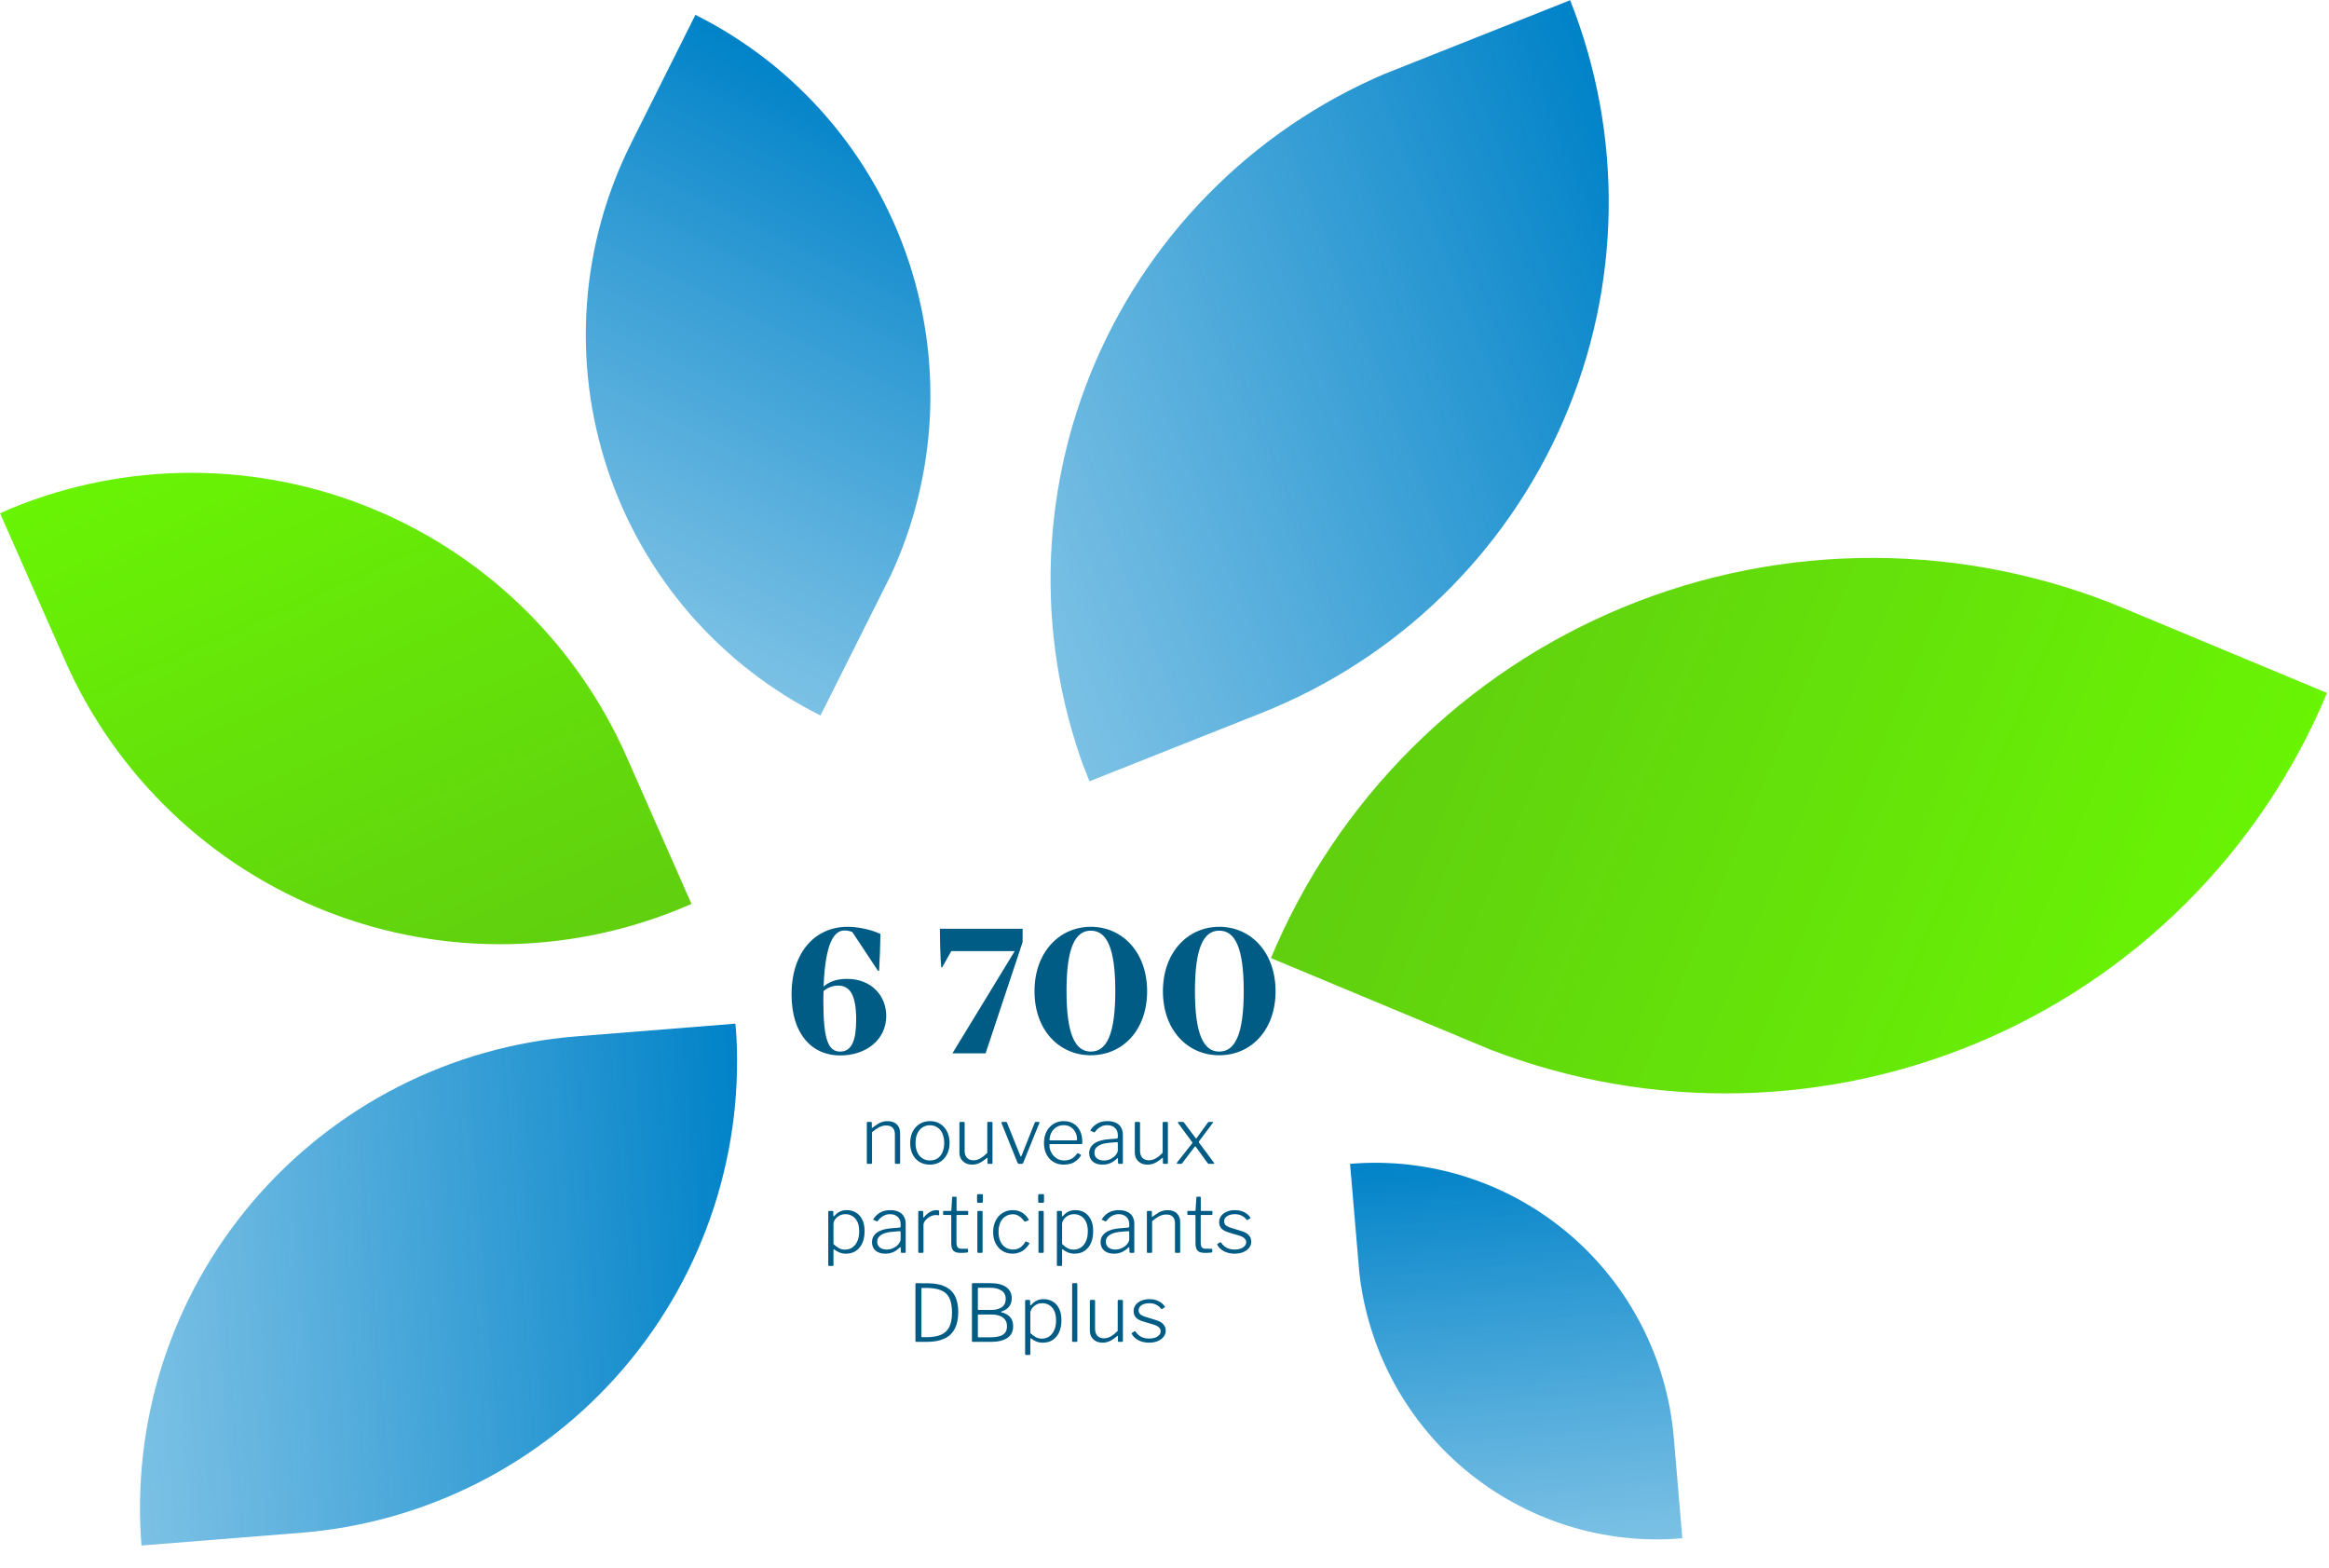 <svg width="471" height="317" viewBox="0 0 471 317" fill="none" xmlns="http://www.w3.org/2000/svg">
<g clip-path="url(#clip0_1419_10462)">
<path d="M1.53895e-05 103.766L13.108 133.482C18.208 145.048 25.532 155.497 34.661 164.234C43.79 172.971 54.546 179.825 66.315 184.403C78.083 188.981 90.633 191.195 103.249 190.917C115.865 190.639 128.298 187.876 139.84 182.785L126.729 153.061C116.427 129.706 97.288 111.391 73.522 102.147C49.755 92.902 23.309 93.485 1.53895e-05 103.766Z" fill="url(#paint0_linear_1419_10462)"/>
</g>
<g clip-path="url(#clip1_1419_10462)">
<path d="M148.76 207L116.528 209.574C103.983 210.574 91.758 214.031 80.551 219.746C69.343 225.462 59.373 233.325 51.209 242.885C43.045 252.446 36.847 263.517 32.97 275.466C29.093 287.416 27.612 300.01 28.611 312.53L60.853 309.956C86.186 307.933 109.68 295.95 126.165 276.642C142.651 257.334 150.779 232.283 148.76 207Z" fill="url(#paint1_linear_1419_10462)"/>
</g>
<g clip-path="url(#clip2_1419_10462)">
<path d="M470.596 140.122L429.489 122.993C413.491 116.325 396.339 112.867 379.013 112.817C361.686 112.767 344.524 116.126 328.507 122.701C312.49 129.277 297.931 138.94 285.662 151.14C273.393 163.339 263.653 177.836 257 193.803L298.118 210.936C330.426 224.399 366.749 224.501 399.094 211.221C431.44 197.941 457.16 172.366 470.596 140.122Z" fill="url(#paint2_linear_1419_10462)"/>
</g>
<g clip-path="url(#clip3_1419_10462)">
<path d="M317.519 -8.84969e-05L282.653 13.849C269.082 19.237 256.705 27.241 246.226 37.402C235.747 47.563 227.372 59.683 221.58 73.07C215.788 86.457 212.691 100.849 212.468 115.423C212.244 129.997 214.897 144.469 220.277 158.012L255.153 144.159C282.556 133.275 304.522 111.972 316.218 84.936C327.914 57.901 328.382 27.349 317.519 -8.84969e-05Z" fill="url(#paint3_linear_1419_10462)"/>
</g>
<g clip-path="url(#clip4_1419_10462)">
<path d="M140.634 3L127.607 29.033C122.537 39.164 119.507 50.192 118.692 61.489C117.877 72.785 119.292 84.128 122.856 94.87C126.42 105.612 132.064 115.543 139.466 124.095C146.867 132.647 155.88 139.652 165.992 144.712L179.022 118.673C189.26 98.212 190.968 74.531 183.769 52.838C176.57 31.146 161.054 13.218 140.634 3Z" fill="url(#paint4_linear_1419_10462)"/>
</g>
<g clip-path="url(#clip5_1419_10462)">
<path d="M273 235.352L274.739 255.753C275.415 263.693 277.645 271.423 281.302 278.5C284.959 285.578 289.971 291.865 296.053 297.002C302.134 302.139 309.166 306.026 316.746 308.441C324.326 310.856 332.306 311.751 340.23 311.076L338.491 290.669C337.124 274.634 329.457 259.798 317.175 249.424C304.893 239.05 289.003 233.988 273 235.352Z" fill="url(#paint5_linear_1419_10462)"/>
</g>
<path d="M175.489 235.352C175.361 235.352 175.297 235.288 175.297 235.16V227.048C175.297 226.93 175.35 226.872 175.457 226.872H176.145C176.251 226.872 176.305 226.925 176.305 227.032V227.976C176.305 228.029 176.315 228.066 176.337 228.088C176.369 228.098 176.406 228.077 176.449 228.024C176.822 227.746 177.163 227.512 177.473 227.32C177.782 227.117 178.097 226.968 178.417 226.872C178.737 226.765 179.083 226.712 179.457 226.712C180.299 226.712 180.939 226.936 181.377 227.384C181.814 227.821 182.033 228.392 182.033 229.096V235.144C182.033 235.282 181.969 235.352 181.841 235.352H181.169C181.105 235.352 181.057 235.336 181.025 235.304C180.993 235.272 180.977 235.224 180.977 235.16V229.384C180.977 228.818 180.833 228.381 180.545 228.072C180.267 227.752 179.819 227.592 179.201 227.592C178.859 227.592 178.539 227.645 178.241 227.752C177.953 227.848 177.659 227.997 177.361 228.2C177.062 228.392 176.726 228.642 176.353 228.952V235.16C176.353 235.288 176.283 235.352 176.145 235.352H175.489ZM188.05 235.512C187.26 235.512 186.562 235.33 185.954 234.968C185.356 234.594 184.892 234.082 184.562 233.432C184.231 232.77 184.066 232.013 184.066 231.16C184.066 230.285 184.231 229.517 184.562 228.856C184.903 228.184 185.372 227.661 185.97 227.288C186.578 226.904 187.276 226.712 188.066 226.712C188.866 226.712 189.559 226.898 190.146 227.272C190.743 227.645 191.207 228.168 191.538 228.84C191.868 229.501 192.034 230.264 192.034 231.128C192.034 231.992 191.863 232.754 191.522 233.416C191.191 234.066 190.727 234.578 190.13 234.952C189.543 235.325 188.85 235.512 188.05 235.512ZM188.082 234.664C188.679 234.664 189.191 234.52 189.618 234.232C190.044 233.944 190.37 233.533 190.594 233C190.828 232.466 190.946 231.842 190.946 231.128C190.946 230.402 190.828 229.773 190.594 229.24C190.359 228.696 190.023 228.28 189.586 227.992C189.159 227.693 188.652 227.544 188.066 227.544C187.479 227.544 186.967 227.693 186.53 227.992C186.092 228.28 185.751 228.696 185.506 229.24C185.271 229.773 185.154 230.402 185.154 231.128C185.154 231.842 185.271 232.466 185.506 233C185.751 233.533 186.092 233.944 186.53 234.232C186.967 234.52 187.484 234.664 188.082 234.664ZM196.86 234.632C197.361 234.632 197.836 234.498 198.284 234.232C198.743 233.965 199.201 233.597 199.66 233.128V227.064C199.66 226.936 199.729 226.872 199.868 226.872H200.54C200.657 226.872 200.716 226.936 200.716 227.064V235.176C200.716 235.293 200.663 235.352 200.556 235.352H199.868C199.761 235.352 199.708 235.298 199.708 235.192V234.216C199.708 234.162 199.697 234.13 199.676 234.12C199.655 234.109 199.617 234.125 199.564 234.168C198.945 234.69 198.407 235.048 197.948 235.24C197.5 235.421 197.057 235.512 196.62 235.512C196.129 235.512 195.687 235.416 195.292 235.224C194.908 235.021 194.599 234.738 194.364 234.376C194.14 234.002 194.028 233.581 194.028 233.112V227.08C194.028 226.941 194.097 226.872 194.236 226.872H194.908C195.025 226.872 195.084 226.936 195.084 227.064V232.76C195.084 233.314 195.239 233.768 195.548 234.12C195.868 234.461 196.305 234.632 196.86 234.632ZM210.063 226.872C210.127 226.872 210.17 226.893 210.191 226.936C210.223 226.968 210.228 227.01 210.207 227.064L206.927 235.144C206.874 235.282 206.762 235.352 206.591 235.352H206.159C205.967 235.352 205.844 235.288 205.791 235.16L202.527 227.08C202.516 227.016 202.522 226.968 202.543 226.936C202.575 226.893 202.623 226.872 202.687 226.872H203.423C203.487 226.872 203.535 226.882 203.567 226.904C203.61 226.925 203.636 226.968 203.647 227.032L206.335 233.72C206.41 233.922 206.495 233.917 206.591 233.704L209.263 227.016C209.284 226.962 209.311 226.925 209.343 226.904C209.375 226.882 209.418 226.872 209.471 226.872H210.063ZM212.232 231.592C212.232 232.136 212.365 232.642 212.632 233.112C212.899 233.581 213.251 233.96 213.688 234.248C214.136 234.525 214.637 234.664 215.192 234.664C215.779 234.664 216.285 234.546 216.712 234.312C217.149 234.077 217.517 233.73 217.816 233.272C217.848 233.218 217.88 233.192 217.912 233.192C217.944 233.181 217.981 233.186 218.024 233.208L218.568 233.512C218.653 233.554 218.659 233.618 218.584 233.704C218.317 234.109 218.013 234.445 217.672 234.712C217.341 234.978 216.963 235.181 216.536 235.32C216.109 235.448 215.64 235.512 215.128 235.512C214.339 235.512 213.645 235.33 213.048 234.968C212.451 234.605 211.981 234.098 211.64 233.448C211.299 232.786 211.128 232.034 211.128 231.192C211.128 230.253 211.304 229.453 211.656 228.792C212.008 228.13 212.483 227.618 213.08 227.256C213.677 226.893 214.355 226.712 215.112 226.712C215.88 226.712 216.547 226.882 217.112 227.224C217.677 227.565 218.115 228.056 218.424 228.696C218.733 229.336 218.888 230.109 218.888 231.016C218.888 231.09 218.877 231.165 218.856 231.24C218.845 231.314 218.781 231.352 218.664 231.352H212.344C212.312 231.352 212.285 231.378 212.264 231.432C212.243 231.474 212.232 231.528 212.232 231.592ZM217.544 230.6C217.661 230.6 217.736 230.584 217.768 230.552C217.8 230.52 217.816 230.461 217.816 230.376C217.816 229.864 217.704 229.394 217.48 228.968C217.267 228.53 216.957 228.184 216.552 227.928C216.157 227.661 215.683 227.528 215.128 227.528C214.499 227.528 213.971 227.682 213.544 227.992C213.117 228.29 212.792 228.674 212.568 229.144C212.355 229.613 212.248 230.098 212.248 230.6H217.544ZM225.882 234.28C225.466 234.685 225.018 234.994 224.538 235.208C224.058 235.41 223.53 235.512 222.954 235.512C222.122 235.512 221.466 235.304 220.986 234.888C220.506 234.461 220.266 233.896 220.266 233.192C220.266 232.637 220.42 232.162 220.73 231.768C221.039 231.362 221.498 231.042 222.106 230.808C222.714 230.573 223.466 230.424 224.362 230.36L225.786 230.248C225.871 230.237 225.935 230.216 225.978 230.184C226.031 230.141 226.058 230.082 226.058 230.008V229.544C226.058 228.925 225.86 228.434 225.466 228.072C225.082 227.709 224.564 227.528 223.914 227.528C223.412 227.528 222.959 227.645 222.554 227.88C222.148 228.104 221.78 228.44 221.45 228.888C221.418 228.93 221.386 228.962 221.354 228.984C221.332 228.994 221.295 228.989 221.242 228.968L220.586 228.696C220.554 228.674 220.532 228.653 220.522 228.632C220.511 228.6 220.527 228.552 220.57 228.488C220.9 227.954 221.343 227.528 221.898 227.208C222.463 226.877 223.151 226.712 223.962 226.712C224.634 226.712 225.199 226.824 225.658 227.048C226.127 227.261 226.479 227.576 226.714 227.992C226.959 228.408 227.082 228.898 227.082 229.464V235.144C227.082 235.229 227.066 235.288 227.034 235.32C227.012 235.341 226.964 235.352 226.89 235.352H226.298C226.234 235.352 226.186 235.336 226.154 235.304C226.122 235.261 226.106 235.208 226.106 235.144L226.074 234.312C226.052 234.162 225.988 234.152 225.882 234.28ZM226.058 231.208C226.058 231.026 225.983 230.946 225.834 230.968L224.634 231.064C224.079 231.096 223.594 231.165 223.178 231.272C222.772 231.378 222.431 231.517 222.154 231.688C221.876 231.858 221.668 232.061 221.53 232.296C221.391 232.52 221.322 232.781 221.322 233.08C221.322 233.581 221.498 233.976 221.85 234.264C222.202 234.541 222.676 234.68 223.274 234.68C223.636 234.68 223.988 234.616 224.33 234.488C224.671 234.349 224.975 234.178 225.242 233.976C225.498 233.752 225.695 233.522 225.834 233.288C225.983 233.053 226.058 232.829 226.058 232.616V231.208ZM232.329 234.632C232.83 234.632 233.305 234.498 233.753 234.232C234.212 233.965 234.67 233.597 235.129 233.128V227.064C235.129 226.936 235.198 226.872 235.337 226.872H236.009C236.126 226.872 236.185 226.936 236.185 227.064V235.176C236.185 235.293 236.132 235.352 236.025 235.352H235.337C235.23 235.352 235.177 235.298 235.177 235.192V234.216C235.177 234.162 235.166 234.13 235.145 234.12C235.124 234.109 235.086 234.125 235.033 234.168C234.414 234.69 233.876 235.048 233.417 235.24C232.969 235.421 232.526 235.512 232.089 235.512C231.598 235.512 231.156 235.416 230.761 235.224C230.377 235.021 230.068 234.738 229.833 234.376C229.609 234.002 229.497 233.581 229.497 233.112V227.08C229.497 226.941 229.566 226.872 229.705 226.872H230.377C230.494 226.872 230.553 226.936 230.553 227.064V232.76C230.553 233.314 230.708 233.768 231.017 234.12C231.337 234.461 231.774 234.632 232.329 234.632ZM245.468 235.08C245.542 235.186 245.569 235.261 245.548 235.304C245.537 235.336 245.494 235.352 245.42 235.352H244.524C244.396 235.352 244.305 235.314 244.252 235.24L241.852 231.928C241.798 231.864 241.75 231.832 241.708 231.832C241.676 231.832 241.633 231.864 241.58 231.928L239.068 235.24C239.014 235.314 238.924 235.352 238.796 235.352H238.188C238.092 235.352 238.028 235.33 237.996 235.288C237.964 235.234 237.99 235.149 238.076 235.032L241.068 231.24C241.121 231.176 241.142 231.122 241.132 231.08C241.132 231.026 241.11 230.973 241.068 230.92L238.236 227.08C238.204 227.037 238.198 226.994 238.22 226.952C238.241 226.898 238.284 226.872 238.348 226.872H239.18C239.254 226.872 239.308 226.882 239.34 226.904C239.372 226.914 239.404 226.941 239.436 226.984L241.772 230.12C241.846 230.237 241.926 230.237 242.012 230.12L244.284 226.984C244.305 226.941 244.332 226.914 244.364 226.904C244.406 226.882 244.465 226.872 244.54 226.872H245.212C245.286 226.872 245.324 226.893 245.324 226.936C245.334 226.968 245.324 227.005 245.292 227.048L242.508 230.76C242.454 230.824 242.428 230.882 242.428 230.936C242.438 230.978 242.465 231.032 242.508 231.096L245.468 235.08ZM168.332 244.872C168.46 244.872 168.524 244.941 168.524 245.08V245.816C168.524 245.901 168.54 245.949 168.572 245.96C168.615 245.97 168.668 245.944 168.732 245.88C168.839 245.762 168.988 245.613 169.18 245.432C169.383 245.25 169.655 245.085 169.996 244.936C170.337 244.786 170.764 244.712 171.276 244.712C171.948 244.712 172.551 244.872 173.084 245.192C173.617 245.501 174.044 245.97 174.364 246.6C174.684 247.218 174.844 248.008 174.844 248.968C174.844 249.906 174.689 250.717 174.38 251.4C174.071 252.072 173.633 252.594 173.068 252.968C172.513 253.33 171.857 253.512 171.1 253.512C170.588 253.512 170.14 253.432 169.756 253.272C169.372 253.112 169.052 252.925 168.796 252.712C168.7 252.626 168.636 252.594 168.604 252.616C168.572 252.637 168.556 252.706 168.556 252.824V255.8C168.556 255.928 168.497 255.992 168.38 255.992H167.66C167.553 255.992 167.5 255.933 167.5 255.816V245.096C167.5 245.01 167.516 244.952 167.548 244.92C167.58 244.888 167.639 244.872 167.724 244.872H168.332ZM168.556 251.56C168.908 251.912 169.271 252.189 169.644 252.392C170.017 252.594 170.428 252.696 170.876 252.696C171.441 252.696 171.937 252.552 172.364 252.264C172.791 251.976 173.127 251.56 173.372 251.016C173.628 250.472 173.756 249.805 173.756 249.016C173.756 248.194 173.628 247.533 173.372 247.032C173.116 246.52 172.775 246.141 172.348 245.896C171.932 245.65 171.479 245.528 170.988 245.528C170.508 245.528 170.081 245.634 169.708 245.848C169.345 246.061 169.063 246.322 168.86 246.632C168.657 246.93 168.556 247.229 168.556 247.528V251.56ZM181.96 252.28C181.544 252.685 181.096 252.994 180.616 253.208C180.136 253.41 179.608 253.512 179.032 253.512C178.2 253.512 177.544 253.304 177.064 252.888C176.584 252.461 176.344 251.896 176.344 251.192C176.344 250.637 176.499 250.162 176.808 249.768C177.117 249.362 177.576 249.042 178.184 248.808C178.792 248.573 179.544 248.424 180.44 248.36L181.864 248.248C181.949 248.237 182.013 248.216 182.056 248.184C182.109 248.141 182.136 248.082 182.136 248.008V247.544C182.136 246.925 181.939 246.434 181.544 246.072C181.16 245.709 180.643 245.528 179.992 245.528C179.491 245.528 179.037 245.645 178.632 245.88C178.227 246.104 177.859 246.44 177.528 246.888C177.496 246.93 177.464 246.962 177.432 246.984C177.411 246.994 177.373 246.989 177.32 246.968L176.664 246.696C176.632 246.674 176.611 246.653 176.6 246.632C176.589 246.6 176.605 246.552 176.648 246.488C176.979 245.954 177.421 245.528 177.976 245.208C178.541 244.877 179.229 244.712 180.04 244.712C180.712 244.712 181.277 244.824 181.736 245.048C182.205 245.261 182.557 245.576 182.792 245.992C183.037 246.408 183.16 246.898 183.16 247.464V253.144C183.16 253.229 183.144 253.288 183.112 253.32C183.091 253.341 183.043 253.352 182.968 253.352H182.376C182.312 253.352 182.264 253.336 182.232 253.304C182.2 253.261 182.184 253.208 182.184 253.144L182.152 252.312C182.131 252.162 182.067 252.152 181.96 252.28ZM182.136 249.208C182.136 249.026 182.061 248.946 181.912 248.968L180.712 249.064C180.157 249.096 179.672 249.165 179.256 249.272C178.851 249.378 178.509 249.517 178.232 249.688C177.955 249.858 177.747 250.061 177.608 250.296C177.469 250.52 177.4 250.781 177.4 251.08C177.4 251.581 177.576 251.976 177.928 252.264C178.28 252.541 178.755 252.68 179.352 252.68C179.715 252.68 180.067 252.616 180.408 252.488C180.749 252.349 181.053 252.178 181.32 251.976C181.576 251.752 181.773 251.522 181.912 251.288C182.061 251.053 182.136 250.829 182.136 250.616V249.208ZM185.895 253.352C185.831 253.352 185.783 253.336 185.751 253.304C185.719 253.272 185.703 253.224 185.703 253.16V245.048C185.703 244.93 185.756 244.872 185.863 244.872H186.551C186.647 244.872 186.695 244.925 186.695 245.032V246.088C186.695 246.141 186.711 246.173 186.743 246.184C186.775 246.194 186.812 246.178 186.855 246.136C187.143 245.794 187.426 245.522 187.703 245.32C187.98 245.106 188.252 244.952 188.519 244.856C188.796 244.76 189.074 244.712 189.351 244.712C189.735 244.712 189.927 244.776 189.927 244.904V245.64C189.927 245.725 189.884 245.762 189.799 245.752C189.724 245.741 189.634 245.73 189.527 245.72C189.431 245.709 189.314 245.704 189.175 245.704C188.93 245.704 188.668 245.762 188.391 245.88C188.114 245.986 187.852 246.136 187.607 246.328C187.362 246.52 187.159 246.733 186.999 246.968C186.839 247.202 186.759 247.442 186.759 247.688V253.16C186.759 253.288 186.69 253.352 186.551 253.352H185.895ZM193.56 245.688C193.475 245.688 193.432 245.73 193.432 245.816V251.192C193.432 251.736 193.517 252.093 193.688 252.264C193.859 252.434 194.109 252.52 194.44 252.52H195.608C195.661 252.52 195.699 252.536 195.72 252.568C195.752 252.589 195.768 252.626 195.768 252.68V253.112C195.768 253.197 195.715 253.256 195.608 253.288C195.512 253.298 195.368 253.309 195.176 253.32C194.995 253.33 194.813 253.341 194.632 253.352C194.451 253.352 194.312 253.352 194.216 253.352C193.555 253.352 193.08 253.202 192.792 252.904C192.515 252.594 192.376 252.098 192.376 251.416V245.832C192.376 245.736 192.328 245.688 192.232 245.688H190.872C190.776 245.688 190.728 245.645 190.728 245.56V245C190.728 244.914 190.771 244.872 190.856 244.872H192.28C192.344 244.872 192.381 244.829 192.392 244.744L192.552 242.184C192.552 242.056 192.6 241.992 192.696 241.992H193.272C193.389 241.992 193.448 242.061 193.448 242.2V244.744C193.448 244.829 193.485 244.872 193.56 244.872H195.672C195.757 244.872 195.8 244.914 195.8 245V245.56C195.8 245.645 195.752 245.688 195.656 245.688H193.56ZM198.712 253.112C198.712 253.208 198.696 253.272 198.664 253.304C198.632 253.336 198.563 253.352 198.456 253.352H197.864C197.779 253.352 197.72 253.341 197.688 253.32C197.667 253.288 197.656 253.234 197.656 253.16V245.064C197.656 244.936 197.715 244.872 197.832 244.872H198.536C198.653 244.872 198.712 244.936 198.712 245.064V253.112ZM198.776 242.936C198.776 243.128 198.696 243.224 198.536 243.224H197.8C197.715 243.224 197.656 243.202 197.624 243.16C197.603 243.117 197.592 243.053 197.592 242.968V241.72C197.592 241.56 197.661 241.48 197.8 241.48H198.568C198.707 241.48 198.776 241.554 198.776 241.704V242.936ZM204.783 244.712C205.316 244.712 205.78 244.792 206.175 244.952C206.58 245.112 206.938 245.336 207.247 245.624C207.556 245.901 207.818 246.221 208.031 246.584C208.084 246.69 208.068 246.76 207.983 246.792L207.311 247.016C207.236 247.048 207.172 247.021 207.119 246.936C206.874 246.605 206.634 246.344 206.399 246.152C206.164 245.949 205.924 245.8 205.679 245.704C205.434 245.597 205.162 245.544 204.863 245.544C204.276 245.544 203.759 245.693 203.311 245.992C202.874 246.28 202.532 246.69 202.287 247.224C202.052 247.757 201.935 248.386 201.935 249.112C201.935 249.837 202.058 250.472 202.303 251.016C202.548 251.549 202.89 251.96 203.327 252.248C203.775 252.536 204.292 252.68 204.879 252.68C205.412 252.68 205.876 252.552 206.271 252.296C206.676 252.04 207.039 251.65 207.359 251.128C207.391 251.085 207.418 251.058 207.439 251.048C207.471 251.037 207.508 251.042 207.551 251.064L208.111 251.32C208.175 251.352 208.191 251.416 208.159 251.512C207.988 251.8 207.786 252.066 207.551 252.312C207.327 252.557 207.076 252.77 206.799 252.952C206.522 253.122 206.212 253.256 205.871 253.352C205.54 253.458 205.178 253.512 204.783 253.512C204.015 253.512 203.332 253.33 202.735 252.968C202.138 252.594 201.674 252.082 201.343 251.432C201.012 250.77 200.847 250.008 200.847 249.144C200.847 248.28 201.012 247.517 201.343 246.856C201.684 246.184 202.154 245.661 202.751 245.288C203.348 244.904 204.026 244.712 204.783 244.712ZM211.072 253.112C211.072 253.208 211.056 253.272 211.024 253.304C210.992 253.336 210.922 253.352 210.816 253.352H210.224C210.138 253.352 210.08 253.341 210.048 253.32C210.026 253.288 210.016 253.234 210.016 253.16V245.064C210.016 244.936 210.074 244.872 210.192 244.872H210.896C211.013 244.872 211.072 244.936 211.072 245.064V253.112ZM211.136 242.936C211.136 243.128 211.056 243.224 210.896 243.224H210.16C210.074 243.224 210.016 243.202 209.984 243.16C209.962 243.117 209.952 243.053 209.952 242.968V241.72C209.952 241.56 210.021 241.48 210.16 241.48H210.928C211.066 241.48 211.136 241.554 211.136 241.704V242.936ZM214.566 244.872C214.694 244.872 214.758 244.941 214.758 245.08V245.816C214.758 245.901 214.774 245.949 214.806 245.96C214.849 245.97 214.902 245.944 214.966 245.88C215.073 245.762 215.222 245.613 215.414 245.432C215.617 245.25 215.889 245.085 216.23 244.936C216.572 244.786 216.998 244.712 217.51 244.712C218.182 244.712 218.785 244.872 219.318 245.192C219.852 245.501 220.278 245.97 220.598 246.6C220.918 247.218 221.078 248.008 221.078 248.968C221.078 249.906 220.924 250.717 220.614 251.4C220.305 252.072 219.868 252.594 219.302 252.968C218.748 253.33 218.092 253.512 217.334 253.512C216.822 253.512 216.374 253.432 215.99 253.272C215.606 253.112 215.286 252.925 215.03 252.712C214.934 252.626 214.87 252.594 214.838 252.616C214.806 252.637 214.79 252.706 214.79 252.824V255.8C214.79 255.928 214.732 255.992 214.614 255.992H213.894C213.788 255.992 213.734 255.933 213.734 255.816V245.096C213.734 245.01 213.75 244.952 213.782 244.92C213.814 244.888 213.873 244.872 213.958 244.872H214.566ZM214.79 251.56C215.142 251.912 215.505 252.189 215.878 252.392C216.252 252.594 216.662 252.696 217.11 252.696C217.676 252.696 218.172 252.552 218.598 252.264C219.025 251.976 219.361 251.56 219.606 251.016C219.862 250.472 219.99 249.805 219.99 249.016C219.99 248.194 219.862 247.533 219.606 247.032C219.35 246.52 219.009 246.141 218.582 245.896C218.166 245.65 217.713 245.528 217.222 245.528C216.742 245.528 216.316 245.634 215.942 245.848C215.58 246.061 215.297 246.322 215.094 246.632C214.892 246.93 214.79 247.229 214.79 247.528V251.56ZM228.194 252.28C227.778 252.685 227.33 252.994 226.85 253.208C226.37 253.41 225.842 253.512 225.266 253.512C224.434 253.512 223.778 253.304 223.298 252.888C222.818 252.461 222.578 251.896 222.578 251.192C222.578 250.637 222.733 250.162 223.042 249.768C223.352 249.362 223.81 249.042 224.418 248.808C225.026 248.573 225.778 248.424 226.674 248.36L228.098 248.248C228.184 248.237 228.248 248.216 228.29 248.184C228.344 248.141 228.37 248.082 228.37 248.008V247.544C228.37 246.925 228.173 246.434 227.778 246.072C227.394 245.709 226.877 245.528 226.226 245.528C225.725 245.528 225.272 245.645 224.866 245.88C224.461 246.104 224.093 246.44 223.762 246.888C223.73 246.93 223.698 246.962 223.666 246.984C223.645 246.994 223.608 246.989 223.554 246.968L222.898 246.696C222.866 246.674 222.845 246.653 222.834 246.632C222.824 246.6 222.84 246.552 222.882 246.488C223.213 245.954 223.656 245.528 224.21 245.208C224.776 244.877 225.464 244.712 226.274 244.712C226.946 244.712 227.512 244.824 227.97 245.048C228.44 245.261 228.792 245.576 229.026 245.992C229.272 246.408 229.394 246.898 229.394 247.464V253.144C229.394 253.229 229.378 253.288 229.346 253.32C229.325 253.341 229.277 253.352 229.202 253.352H228.61C228.546 253.352 228.498 253.336 228.466 253.304C228.434 253.261 228.418 253.208 228.418 253.144L228.386 252.312C228.365 252.162 228.301 252.152 228.194 252.28ZM228.37 249.208C228.37 249.026 228.296 248.946 228.146 248.968L226.946 249.064C226.392 249.096 225.906 249.165 225.49 249.272C225.085 249.378 224.744 249.517 224.466 249.688C224.189 249.858 223.981 250.061 223.842 250.296C223.704 250.52 223.634 250.781 223.634 251.08C223.634 251.581 223.81 251.976 224.162 252.264C224.514 252.541 224.989 252.68 225.586 252.68C225.949 252.68 226.301 252.616 226.642 252.488C226.984 252.349 227.288 252.178 227.554 251.976C227.81 251.752 228.008 251.522 228.146 251.288C228.296 251.053 228.37 250.829 228.37 250.616V249.208ZM232.129 253.352C232.001 253.352 231.937 253.288 231.937 253.16V245.048C231.937 244.93 231.991 244.872 232.097 244.872H232.785C232.892 244.872 232.945 244.925 232.945 245.032V245.976C232.945 246.029 232.956 246.066 232.977 246.088C233.009 246.098 233.047 246.077 233.089 246.024C233.463 245.746 233.804 245.512 234.113 245.32C234.423 245.117 234.737 244.968 235.057 244.872C235.377 244.765 235.724 244.712 236.097 244.712C236.94 244.712 237.58 244.936 238.017 245.384C238.455 245.821 238.673 246.392 238.673 247.096V253.144C238.673 253.282 238.609 253.352 238.481 253.352H237.809C237.745 253.352 237.697 253.336 237.665 253.304C237.633 253.272 237.617 253.224 237.617 253.16V247.384C237.617 246.818 237.473 246.381 237.185 246.072C236.908 245.752 236.46 245.592 235.841 245.592C235.5 245.592 235.18 245.645 234.881 245.752C234.593 245.848 234.3 245.997 234.001 246.2C233.703 246.392 233.367 246.642 232.993 246.952V253.16C232.993 253.288 232.924 253.352 232.785 253.352H232.129ZM242.951 245.688C242.865 245.688 242.823 245.73 242.823 245.816V251.192C242.823 251.736 242.908 252.093 243.079 252.264C243.249 252.434 243.5 252.52 243.831 252.52H244.999C245.052 252.52 245.089 252.536 245.111 252.568C245.143 252.589 245.159 252.626 245.159 252.68V253.112C245.159 253.197 245.105 253.256 244.999 253.288C244.903 253.298 244.759 253.309 244.567 253.32C244.385 253.33 244.204 253.341 244.023 253.352C243.841 253.352 243.703 253.352 243.607 253.352C242.945 253.352 242.471 253.202 242.183 252.904C241.905 252.594 241.767 252.098 241.767 251.416V245.832C241.767 245.736 241.719 245.688 241.623 245.688H240.263C240.167 245.688 240.119 245.645 240.119 245.56V245C240.119 244.914 240.161 244.872 240.247 244.872H241.671C241.735 244.872 241.772 244.829 241.783 244.744L241.943 242.184C241.943 242.056 241.991 241.992 242.087 241.992H242.663C242.78 241.992 242.839 242.061 242.839 242.2V244.744C242.839 244.829 242.876 244.872 242.951 244.872H245.063C245.148 244.872 245.191 244.914 245.191 245V245.56C245.191 245.645 245.143 245.688 245.047 245.688H242.951ZM252.103 246.664C251.868 246.322 251.548 246.05 251.143 245.848C250.748 245.634 250.273 245.528 249.719 245.528C249.1 245.528 248.583 245.661 248.167 245.928C247.761 246.184 247.559 246.541 247.559 247C247.559 247.245 247.649 247.48 247.831 247.704C248.023 247.917 248.401 248.114 248.967 248.296L251.047 248.936C251.74 249.138 252.247 249.426 252.567 249.8C252.887 250.162 253.047 250.589 253.047 251.08C253.047 251.56 252.897 251.981 252.599 252.344C252.311 252.706 251.911 252.994 251.399 253.208C250.887 253.41 250.311 253.512 249.671 253.512C248.86 253.512 248.14 253.346 247.511 253.016C246.892 252.685 246.449 252.258 246.183 251.736C246.161 251.693 246.151 251.656 246.151 251.624C246.151 251.592 246.172 251.56 246.215 251.528L246.727 251.224C246.769 251.202 246.807 251.197 246.839 251.208C246.881 251.208 246.913 251.224 246.935 251.256C247.116 251.544 247.335 251.794 247.591 252.008C247.847 252.221 248.145 252.386 248.487 252.504C248.839 252.621 249.239 252.68 249.687 252.68C250.124 252.68 250.519 252.621 250.871 252.504C251.223 252.376 251.5 252.2 251.703 251.976C251.916 251.752 252.023 251.49 252.023 251.192C252.023 250.872 251.889 250.6 251.623 250.376C251.367 250.141 250.929 249.938 250.311 249.768L248.679 249.288C247.868 249.053 247.308 248.76 246.999 248.408C246.7 248.045 246.551 247.64 246.551 247.192C246.551 246.69 246.684 246.258 246.951 245.896C247.228 245.522 247.607 245.234 248.087 245.032C248.567 244.818 249.116 244.712 249.735 244.712C250.428 244.712 251.047 244.845 251.591 245.112C252.135 245.378 252.556 245.741 252.855 246.2C252.887 246.232 252.903 246.264 252.903 246.296C252.903 246.328 252.881 246.354 252.839 246.376L252.295 246.696C252.263 246.706 252.231 246.712 252.199 246.712C252.167 246.712 252.135 246.696 252.103 246.664ZM185.341 259.48C185.394 259.48 185.522 259.48 185.725 259.48C185.938 259.48 186.173 259.485 186.429 259.496C186.685 259.496 186.919 259.496 187.133 259.496C187.346 259.496 187.49 259.496 187.565 259.496C189.047 259.506 190.242 259.736 191.149 260.184C192.066 260.621 192.733 261.266 193.149 262.12C193.575 262.973 193.789 264.034 193.789 265.304C193.789 266.669 193.554 267.8 193.085 268.696C192.626 269.592 191.922 270.258 190.973 270.696C190.034 271.133 188.834 271.352 187.373 271.352H185.325C185.197 271.352 185.133 271.282 185.133 271.144V259.672C185.133 259.608 185.149 259.56 185.181 259.528C185.213 259.496 185.266 259.48 185.341 259.48ZM186.493 260.44C186.386 260.44 186.333 260.514 186.333 260.664V270.248C186.333 270.354 186.397 270.408 186.525 270.408H187.213C188.471 270.408 189.49 270.248 190.269 269.928C191.047 269.597 191.618 269.064 191.981 268.328C192.343 267.592 192.525 266.621 192.525 265.416C192.525 264.114 192.333 263.106 191.949 262.392C191.575 261.677 190.999 261.176 190.221 260.888C189.453 260.589 188.471 260.44 187.277 260.44H186.493ZM196.715 271.352C196.661 271.352 196.619 271.341 196.587 271.32C196.565 271.288 196.555 271.245 196.555 271.192V259.688C196.555 259.613 196.571 259.56 196.603 259.528C196.635 259.496 196.683 259.48 196.747 259.48H200.267C201.653 259.48 202.72 259.741 203.467 260.264C204.224 260.786 204.603 261.549 204.603 262.552C204.603 263.202 204.432 263.752 204.091 264.2C203.76 264.648 203.232 264.989 202.507 265.224C202.475 265.234 202.459 265.261 202.459 265.304C202.459 265.336 202.475 265.357 202.507 265.368C203.264 265.538 203.851 265.858 204.267 266.328C204.683 266.786 204.891 267.405 204.891 268.184C204.891 269.25 204.496 270.045 203.707 270.568C202.917 271.09 201.797 271.352 200.347 271.352H196.715ZM200.267 270.424C201.408 270.424 202.256 270.253 202.811 269.912C203.365 269.56 203.643 268.989 203.643 268.2C203.643 267.624 203.504 267.165 203.227 266.824C202.949 266.472 202.571 266.216 202.091 266.056C201.611 265.896 201.067 265.816 200.459 265.816H197.963C197.824 265.816 197.755 265.874 197.755 265.992V270.232C197.755 270.36 197.803 270.424 197.899 270.424H200.267ZM200.459 264.888C200.811 264.888 201.157 264.856 201.499 264.792C201.84 264.717 202.149 264.6 202.427 264.44C202.715 264.28 202.944 264.056 203.115 263.768C203.296 263.48 203.387 263.117 203.387 262.68C203.387 261.901 203.099 261.33 202.523 260.968C201.957 260.594 201.195 260.408 200.235 260.408H197.947C197.819 260.408 197.755 260.461 197.755 260.568V264.696C197.755 264.824 197.803 264.888 197.899 264.888H200.459ZM208.144 262.872C208.272 262.872 208.336 262.941 208.336 263.08V263.816C208.336 263.901 208.352 263.949 208.384 263.96C208.427 263.97 208.48 263.944 208.544 263.88C208.651 263.762 208.8 263.613 208.992 263.432C209.195 263.25 209.467 263.085 209.808 262.936C210.15 262.786 210.576 262.712 211.088 262.712C211.76 262.712 212.363 262.872 212.896 263.192C213.43 263.501 213.856 263.97 214.176 264.6C214.496 265.218 214.656 266.008 214.656 266.968C214.656 267.906 214.502 268.717 214.192 269.4C213.883 270.072 213.446 270.594 212.88 270.968C212.326 271.33 211.67 271.512 210.912 271.512C210.4 271.512 209.952 271.432 209.568 271.272C209.184 271.112 208.864 270.925 208.608 270.712C208.512 270.626 208.448 270.594 208.416 270.616C208.384 270.637 208.368 270.706 208.368 270.824V273.8C208.368 273.928 208.31 273.992 208.192 273.992H207.472C207.366 273.992 207.312 273.933 207.312 273.816V263.096C207.312 263.01 207.328 262.952 207.36 262.92C207.392 262.888 207.451 262.872 207.536 262.872H208.144ZM208.368 269.56C208.72 269.912 209.083 270.189 209.456 270.392C209.83 270.594 210.24 270.696 210.688 270.696C211.254 270.696 211.75 270.552 212.176 270.264C212.603 269.976 212.939 269.56 213.184 269.016C213.44 268.472 213.568 267.805 213.568 267.016C213.568 266.194 213.44 265.533 213.184 265.032C212.928 264.52 212.587 264.141 212.16 263.896C211.744 263.65 211.291 263.528 210.8 263.528C210.32 263.528 209.894 263.634 209.52 263.848C209.158 264.061 208.875 264.322 208.672 264.632C208.47 264.93 208.368 265.229 208.368 265.528V269.56ZM217.868 271.112C217.868 271.208 217.852 271.272 217.82 271.304C217.788 271.336 217.724 271.352 217.628 271.352H217.02C216.882 271.352 216.812 271.288 216.812 271.16L216.828 259.672C216.828 259.544 216.882 259.48 216.988 259.48H217.708C217.815 259.48 217.868 259.544 217.868 259.672V271.112ZM223.235 270.632C223.736 270.632 224.211 270.498 224.659 270.232C225.118 269.965 225.576 269.597 226.035 269.128V263.064C226.035 262.936 226.104 262.872 226.243 262.872H226.915C227.032 262.872 227.091 262.936 227.091 263.064V271.176C227.091 271.293 227.038 271.352 226.931 271.352H226.243C226.136 271.352 226.083 271.298 226.083 271.192V270.216C226.083 270.162 226.072 270.13 226.051 270.12C226.03 270.109 225.992 270.125 225.939 270.168C225.32 270.69 224.782 271.048 224.323 271.24C223.875 271.421 223.432 271.512 222.995 271.512C222.504 271.512 222.062 271.416 221.667 271.224C221.283 271.021 220.974 270.738 220.739 270.376C220.515 270.002 220.403 269.581 220.403 269.112V263.08C220.403 262.941 220.472 262.872 220.611 262.872H221.283C221.4 262.872 221.459 262.936 221.459 263.064V268.76C221.459 269.314 221.614 269.768 221.923 270.12C222.243 270.461 222.68 270.632 223.235 270.632ZM234.806 264.664C234.571 264.322 234.251 264.05 233.846 263.848C233.451 263.634 232.977 263.528 232.422 263.528C231.803 263.528 231.286 263.661 230.87 263.928C230.465 264.184 230.262 264.541 230.262 265C230.262 265.245 230.353 265.48 230.534 265.704C230.726 265.917 231.105 266.114 231.67 266.296L233.75 266.936C234.443 267.138 234.95 267.426 235.27 267.8C235.59 268.162 235.75 268.589 235.75 269.08C235.75 269.56 235.601 269.981 235.302 270.344C235.014 270.706 234.614 270.994 234.102 271.208C233.59 271.41 233.014 271.512 232.374 271.512C231.563 271.512 230.843 271.346 230.214 271.016C229.595 270.685 229.153 270.258 228.886 269.736C228.865 269.693 228.854 269.656 228.854 269.624C228.854 269.592 228.875 269.56 228.918 269.528L229.43 269.224C229.473 269.202 229.51 269.197 229.542 269.208C229.585 269.208 229.617 269.224 229.638 269.256C229.819 269.544 230.038 269.794 230.294 270.008C230.55 270.221 230.849 270.386 231.19 270.504C231.542 270.621 231.942 270.68 232.39 270.68C232.827 270.68 233.222 270.621 233.574 270.504C233.926 270.376 234.203 270.2 234.406 269.976C234.619 269.752 234.726 269.49 234.726 269.192C234.726 268.872 234.593 268.6 234.326 268.376C234.07 268.141 233.633 267.938 233.014 267.768L231.382 267.288C230.571 267.053 230.011 266.76 229.702 266.408C229.403 266.045 229.254 265.64 229.254 265.192C229.254 264.69 229.387 264.258 229.654 263.896C229.931 263.522 230.31 263.234 230.79 263.032C231.27 262.818 231.819 262.712 232.438 262.712C233.131 262.712 233.75 262.845 234.294 263.112C234.838 263.378 235.259 263.741 235.558 264.2C235.59 264.232 235.606 264.264 235.606 264.296C235.606 264.328 235.585 264.354 235.542 264.376L234.998 264.696C234.966 264.706 234.934 264.712 234.902 264.712C234.87 264.712 234.838 264.696 234.806 264.664Z" fill="#005C84"/>
<path d="M171.272 197.946C169.049 197.946 167.567 198.609 166.553 199.506C166.904 190.575 168.698 188.157 170.804 188.157C171.311 188.157 171.896 188.274 172.364 188.469L177.551 196.308H177.785C177.902 194.124 178.019 191.472 178.058 188.859C176.03 187.923 173.456 187.416 171.389 187.416C165.032 187.416 160.079 192.33 160.079 201.105C160.079 209.1 164.174 213.429 169.907 213.429C175.25 213.429 179.228 210.192 179.228 205.434C179.228 201.495 176.381 197.946 171.272 197.946ZM169.907 212.649C167.489 212.649 166.514 210.192 166.514 202.548C166.514 201.807 166.514 201.066 166.553 200.403C167.294 199.779 168.308 199.311 169.478 199.311C171.74 199.311 173.144 200.91 173.144 206.214C173.144 210.309 172.286 212.649 169.907 212.649ZM190.078 187.806C190.078 190.068 190.156 193.617 190.351 195.606H190.546L192.379 192.33H205.21L192.613 213H199.321L206.809 190.497V187.806H190.078ZM220.597 213.39C227.032 213.39 231.985 208.32 231.985 200.442C231.985 192.564 226.993 187.416 220.597 187.416C214.24 187.416 209.209 192.564 209.209 200.442C209.209 208.32 214.201 213.39 220.597 213.39ZM220.597 212.649C217.438 212.649 215.683 209.178 215.683 200.403C215.683 191.628 217.438 188.196 220.597 188.196C223.795 188.196 225.55 191.628 225.55 200.403C225.55 209.178 223.795 212.649 220.597 212.649ZM246.571 213.39C253.006 213.39 257.959 208.32 257.959 200.442C257.959 192.564 252.967 187.416 246.571 187.416C240.214 187.416 235.183 192.564 235.183 200.442C235.183 208.32 240.175 213.39 246.571 213.39ZM246.571 212.649C243.412 212.649 241.657 209.178 241.657 200.403C241.657 191.628 243.412 188.196 246.571 188.196C249.769 188.196 251.524 191.628 251.524 200.403C251.524 209.178 249.769 212.649 246.571 212.649Z" fill="#005C84"/>
<defs>
<linearGradient id="paint0_linear_1419_10462" x1="43.943" y1="84.383" x2="96.03" y2="202.469" gradientUnits="userSpaceOnUse">
<stop stop-color="#69F404"/>
<stop offset="1" stop-color="#60CF0F"/>
</linearGradient>
<linearGradient id="paint1_linear_1419_10462" x1="152.566" y1="254.665" x2="24.806" y2="264.865" gradientUnits="userSpaceOnUse">
<stop stop-color="#0082C8"/>
<stop offset="1" stop-color="#1E94D2" stop-opacity="0.583"/>
</linearGradient>
<linearGradient id="paint2_linear_1419_10462" x1="445.266" y1="200.91" x2="281.914" y2="132.842" gradientUnits="userSpaceOnUse">
<stop stop-color="#69F404"/>
<stop offset="1" stop-color="#60CF0F"/>
</linearGradient>
<linearGradient id="paint3_linear_1419_10462" x1="337.998" y1="51.559" x2="199.797" y2="106.452" gradientUnits="userSpaceOnUse">
<stop stop-color="#0082C8"/>
<stop offset="1" stop-color="#1E94D2" stop-opacity="0.583"/>
</linearGradient>
<linearGradient id="paint4_linear_1419_10462" x1="179.13" y1="22.264" x2="127.496" y2="125.449" gradientUnits="userSpaceOnUse">
<stop stop-color="#0082C8"/>
<stop offset="1" stop-color="#1E94D2" stop-opacity="0.583"/>
</linearGradient>
<linearGradient id="paint5_linear_1419_10462" x1="303.17" y1="232.781" x2="310.061" y2="313.647" gradientUnits="userSpaceOnUse">
<stop stop-color="#0082C8"/>
<stop offset="1" stop-color="#1E94D2" stop-opacity="0.583"/>
</linearGradient>
<clipPath id="clip0_1419_10462">
<rect width="96.056" height="128.735" fill="white" transform="matrix(-0.915 0.404 0.404 0.915 87.886 65)"/>
</clipPath>
<clipPath id="clip1_1419_10462">
<rect width="95.632" height="128.167" fill="white" transform="matrix(-0.08 -0.997 -0.997 0.08 156.372 302.329)"/>
</clipPath>
<clipPath id="clip2_1419_10462">
<rect width="131.708" height="176.516" fill="white" transform="matrix(0.385 -0.923 -0.923 -0.385 419.936 261.697)"/>
</clipPath>
<clipPath id="clip3_1419_10462">
<rect width="110.956" height="148.703" fill="white" transform="matrix(-0.369 -0.929 -0.929 0.369 358.478 103.119)"/>
</clipPath>
<clipPath id="clip4_1419_10462">
<rect width="86.093" height="115.383" fill="white" transform="matrix(-0.894 -0.448 -0.448 0.894 217.626 41.527)"/>
</clipPath>
<clipPath id="clip5_1419_10462">
<rect width="60.557" height="81.159" fill="white" transform="matrix(-0.996 0.085 0.085 0.996 333.339 230.21)"/>
</clipPath>
</defs>
</svg>
